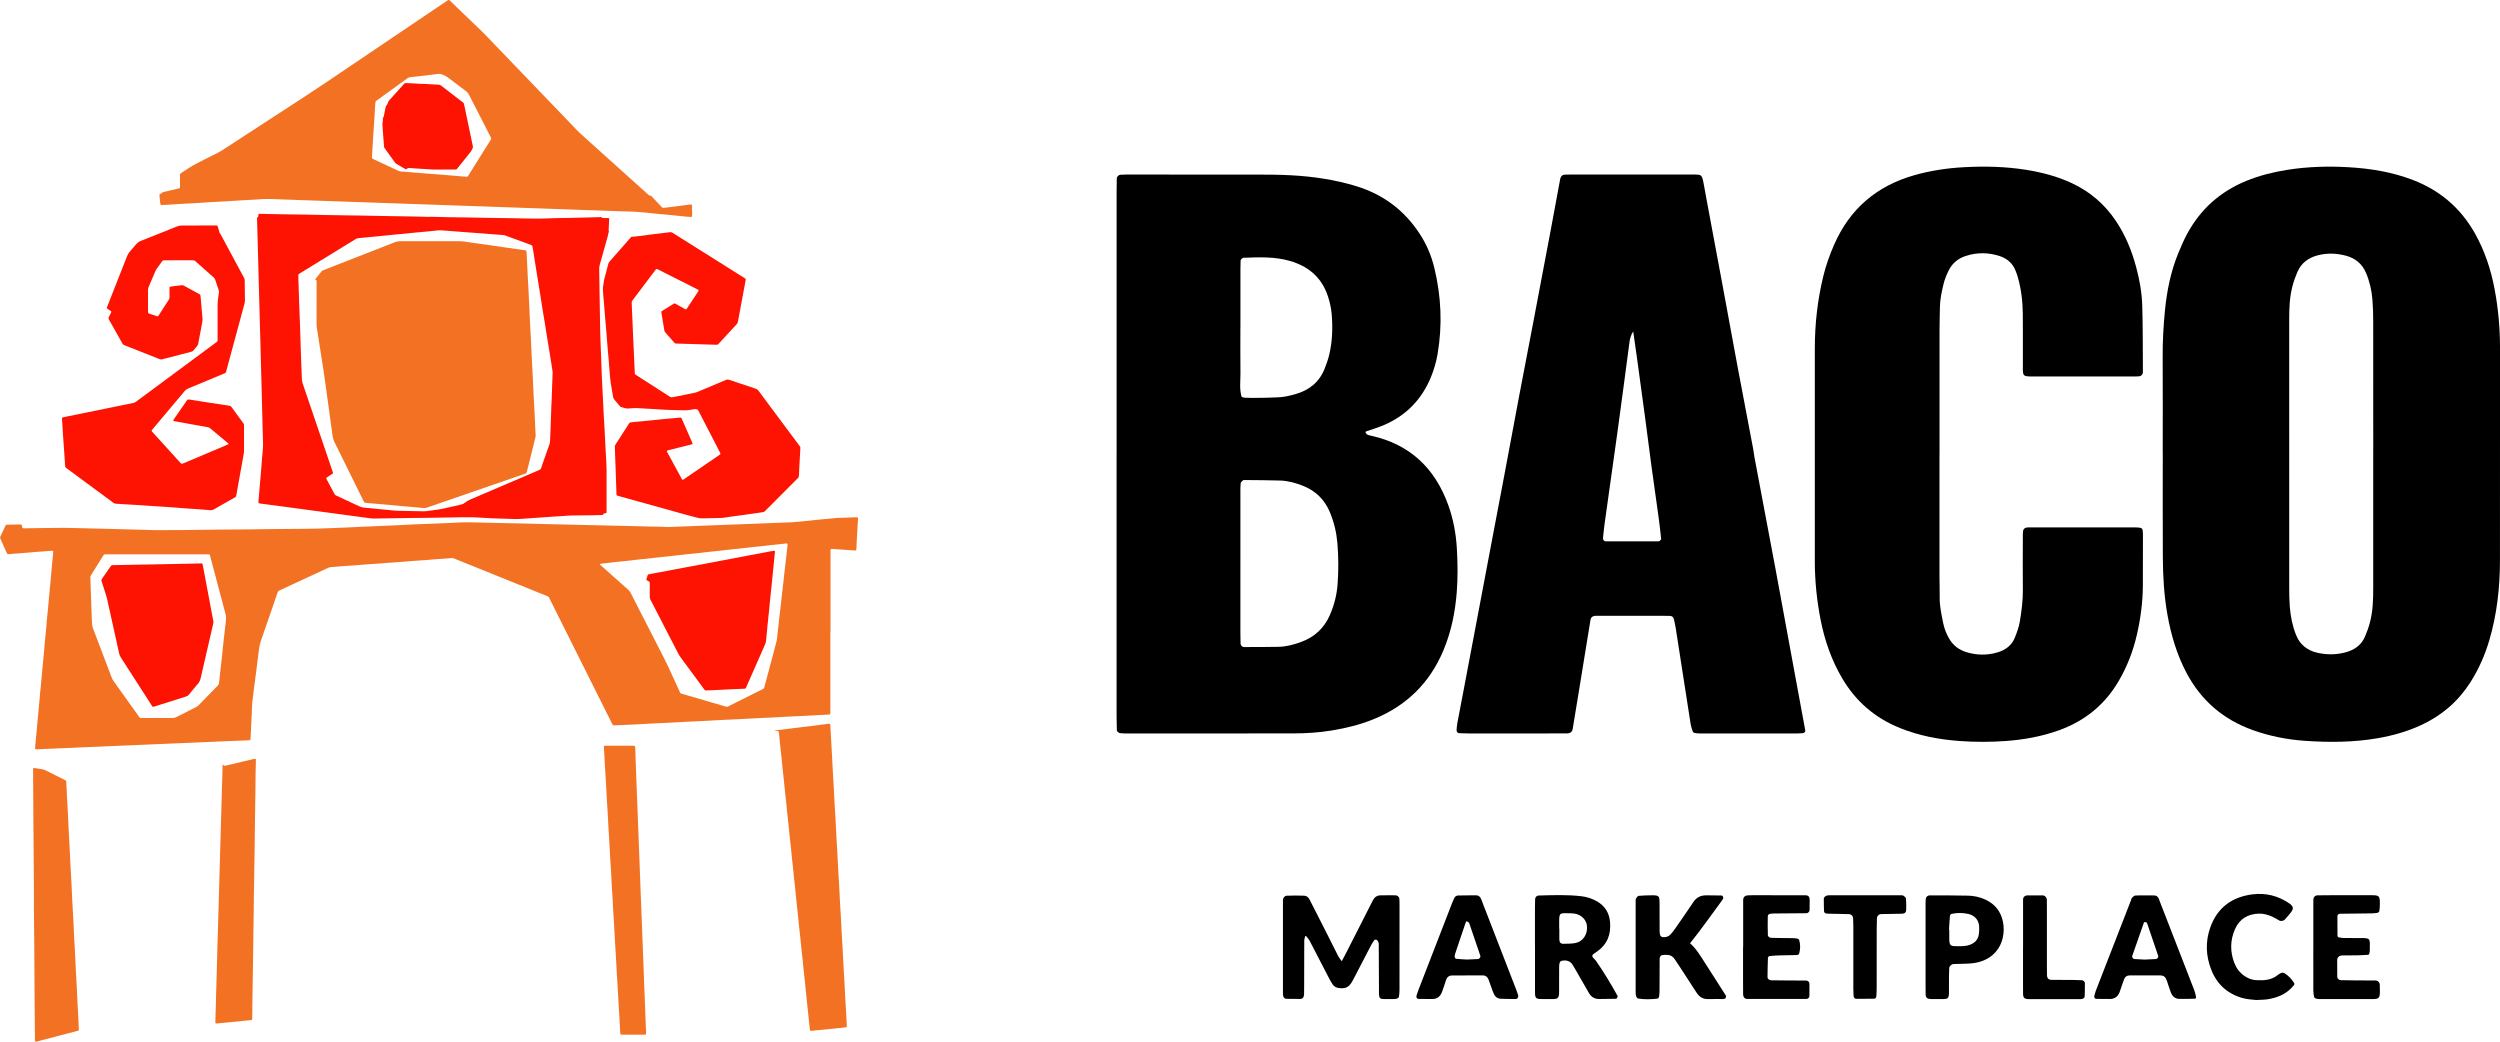 <?xml version="1.0" encoding="UTF-8"?>
<svg xmlns="http://www.w3.org/2000/svg" width="120" height="50" version="1.1" viewBox="0 0 120 50">
  <defs>
    <style>
      .cls-1 {
        fill: #fe1202;
      }

      .cls-2 {
        fill: #f37123;
      }
    </style>
  </defs>
  <!-- Generator: Adobe Illustrator 28.7.1, SVG Export Plug-In . SVG Version: 1.2.0 Build 142)  -->
  <g>
    <g id="Capa_1">
      <g>
        <g>
          <path d="M53.597,21.745c0-4.173,0-8.346,0-12.52,0-.222.004-.444.008-.666.002-.077.094-.167.172-.171.088-.005.177-.009.265-.009.333-.001.666,0,.999,0,1.732,0,3.463-.003,5.195.001.577.001,1.155.002,1.731.033,1.066.057,2.118.212,3.142.526,1.304.4,2.324,1.175,3.061,2.322.315.49.538,1.022.675,1.584.335,1.375.397,2.763.157,4.16-.064.372-.17.735-.312,1.085-.44,1.079-1.194,1.855-2.265,2.315-.264.113-.541.195-.814.288-.058.02-.083.043-.057.083.023.034.05.074.085.09.06.027.126.038.191.053,1.851.411,3.046,1.558,3.682,3.312.243.669.374,1.368.416,2.081.043.71.051,1.421-.005,2.13-.076.955-.266,1.885-.639,2.775-.66,1.577-1.788,2.672-3.369,3.311-.641.259-1.305.422-1.986.534-.616.101-1.235.141-1.857.142-2.686.003-5.372.002-8.058.002-.088,0-.176-.011-.264-.017-.044-.003-.14-.086-.141-.124-.005-.222-.013-.443-.013-.665,0-4.04,0-8.08,0-12.12v-.533ZM59.539,27.042c0,1.107,0,2.214,0,3.321,0,.177.004.354.008.531.002.085.08.164.168.164.553-.002,1.107.002,1.66-.011.379-.009.743-.108,1.097-.24.633-.236,1.087-.658,1.36-1.281.207-.471.333-.961.371-1.471.05-.663.048-1.328-.009-1.991-.043-.508-.162-1.001-.359-1.476-.252-.607-.68-1.024-1.285-1.266-.351-.14-.715-.243-1.093-.256-.575-.019-1.151-.017-1.726-.024-.022,0-.052-.002-.064.011-.043.043-.109.089-.115.139-.018.153-.013.309-.013.464,0,1.129,0,2.258,0,3.387ZM59.539,15.698h0c0,.732-.007,1.465.003,2.197.005.373-.056.75.045,1.118.025.091.152.096,1.168.079.177-.003.355-.016.532-.018.314-.003.618-.077.915-.162.655-.189,1.138-.586,1.388-1.234.08-.206.156-.415.208-.63.159-.653.179-1.319.122-1.984-.025-.284-.091-.571-.18-.843-.25-.76-.754-1.292-1.502-1.586-.103-.04-.208-.077-.314-.108-.737-.215-1.491-.181-2.245-.154-.042.001-.129.089-.13.13-.004.133-.008.266-.008.399,0,.932,0,1.864,0,2.796Z"/>
          <path d="M103.811,21.743c0-1.532.006-3.063-.003-4.595-.004-.756.036-1.51.111-2.26.092-.928.276-1.843.629-2.713.133-.328.275-.655.444-.966.637-1.175,1.583-2.013,2.819-2.522.639-.263,1.305-.429,1.986-.536.969-.152,1.945-.181,2.922-.125,1.067.061,2.113.231,3.119.62,1.295.501,2.278,1.35,2.958,2.556.473.839.769,1.743.946,2.685.177.94.26,1.889.259,2.846-.002,3.396.002,6.792-.003,10.188-.002,1.292-.145,2.568-.512,3.813-.208.705-.501,1.373-.895,1.996-.586.926-1.377,1.612-2.371,2.072-.669.31-1.371.508-2.094.633-1.167.201-2.343.206-3.518.122-.842-.06-1.669-.225-2.468-.51-1.421-.508-2.488-1.42-3.193-2.759-.46-.873-.735-1.804-.908-2.769-.165-.92-.218-1.851-.223-2.784-.01-1.665-.003-3.329-.003-4.994h0ZM113.916,21.769c0-2.109.002-4.218-.002-6.327,0-.355-.009-.711-.038-1.064-.037-.444-.134-.877-.311-1.288-.189-.438-.524-.706-.983-.823-.437-.111-.874-.128-1.317-.016-.46.117-.804.37-.992.808-.096.223-.177.455-.238.689-.136.519-.153,1.052-.153,1.586,0,4.307,0,8.613.001,12.92,0,.288.005.578.027.865.037.466.126.924.301,1.359.188.467.535.744,1.027.855.443.1.88.099,1.319-.013.43-.11.776-.334.958-.752.097-.222.179-.454.241-.688.144-.541.159-1.096.159-1.652-.001-2.153,0-4.307,0-6.46Z"/>
          <path d="M93.095,21.81c0,1.953,0,3.906,0,5.859,0,.333.014.666.01.998-.006.426.086.838.17,1.25.053.26.151.51.287.742.188.321.468.534.818.642.5.154,1.006.162,1.51.011.38-.114.677-.337.826-.713.097-.246.192-.5.235-.76.082-.503.152-1.008.146-1.522-.009-.821-.003-1.642-.001-2.463,0-.133-.004-.268.018-.398.008-.049.075-.11.126-.125.083-.023.176-.016.264-.016,1.665,0,3.329,0,4.994,0,.087,0,.177.005.261.025.034.008.077.056.084.092.016.086.018.176.018.265,0,.799-.002,1.598-.004,2.397-.002.802-.109,1.593-.287,2.373-.179.783-.466,1.524-.871,2.219-.665,1.139-1.625,1.918-2.862,2.365-.82.296-1.669.451-2.534.515-.753.056-1.509.057-2.262.001-.977-.073-1.931-.253-2.847-.623-1.196-.483-2.116-1.276-2.769-2.386-.512-.87-.839-1.808-1.033-2.793-.185-.937-.282-1.885-.281-2.843.004-3.395.002-6.791,0-10.186,0-1.181.13-2.347.411-3.494.127-.517.305-1.017.52-1.506.754-1.716,2.041-2.811,3.835-3.323.793-.226,1.604-.347,2.425-.389.977-.05,1.953-.03,2.922.123.769.121,1.518.314,2.227.646.866.405,1.561,1,2.098,1.792.466.688.775,1.444.988,2.24.161.601.272,1.216.291,1.837.032,1.064.024,2.13.031,3.195,0,.121-.087.203-.207.208-.044.002-.089.004-.133.005-.067.001-.133,0-.2,0-1.554,0-3.107,0-4.661,0-.067,0-.133,0-.2,0-.317-.006-.357-.042-.36-.33-.002-.2,0-.399,0-.599,0-.688.003-1.376-.003-2.064-.005-.601-.074-1.195-.24-1.775-.03-.106-.069-.21-.11-.313-.139-.355-.407-.581-.758-.697-.542-.178-1.092-.183-1.637-.004-.351.115-.629.336-.798.666-.11.216-.206.446-.262.68-.088.366-.168.736-.174,1.116-.006.377-.018.754-.018,1.132-.002,1.975,0,3.95,0,5.925Z"/>
          <path d="M84.204,21.894c.343,1.819.683,3.604,1.016,5.391.333,1.787.658,3.574.987,5.362.148.806.298,1.612.447,2.418.01.054-.053.123-.116.127-.088.006-.177.013-.265.014-1.553,0-3.106,0-4.659,0-.088,0-.177-.005-.263-.021-.037-.007-.086-.04-.098-.072-.043-.125-.086-.252-.106-.382-.24-1.533-.476-3.067-.715-4.6-.02-.131-.052-.261-.081-.391-.029-.127-.094-.18-.234-.18-1.176-.002-2.352-.002-3.528-.002-.022,0-.043.008-.065.01-.085.008-.163.079-.177.166-.189,1.16-.377,2.319-.566,3.479-.096.591-.193,1.181-.291,1.771-.025.149-.111.217-.281.219-.311.003-.621.002-.932.002-1.265,0-2.529,0-3.794,0-.155,0-.31-.007-.464-.013-.049-.002-.11-.089-.104-.145.012-.11.015-.222.036-.33.101-.545.207-1.089.311-1.633.203-1.067.405-2.134.606-3.201.243-1.285.485-2.57.729-3.854.198-1.045.398-2.09.595-3.135.242-1.285.479-2.571.722-3.856.243-1.285.493-2.568.737-3.853.257-1.35.513-2.7.767-4.05.16-.849.315-1.7.473-2.55.023-.124.105-.198.225-.203.089-.004.177-.004.266-.004,1.953,0,3.905,0,5.858,0,.044,0,.089,0,.133,0,.269.006.319.014.385.344.057.282.103.567.156.85.252,1.351.506,2.701.756,4.052.247,1.329.487,2.66.736,3.988.244,1.307.496,2.613.743,3.919.025.131.042.263.057.361ZM78.394,15.905c-.118.191-.158.358-.181.534-.192,1.45-.383,2.901-.582,4.351-.199,1.449-.408,2.898-.61,4.346-.031.22-.05.441-.074.661-.002.022.001.044,0,.066-.002.055.063.122.127.122.843,0,1.685,0,2.528-.002.021,0,.046-.007.061-.02.029-.027.076-.063.073-.09-.037-.352-.077-.705-.125-1.056-.111-.813-.23-1.624-.34-2.437-.11-.813-.211-1.627-.32-2.44-.123-.923-.25-1.845-.377-2.768-.056-.407-.116-.813-.181-1.269Z"/>
          <path d="M64.404,46.139c.075-.141.138-.256.198-.374.432-.848.866-1.695,1.294-2.545.078-.155.195-.239.363-.243.244-.006.487-.004.731-.002.087,0,.174.083.179.161.004.066.008.133.008.199,0,1.396,0,2.792-.001,4.188,0,.11-.012.22-.031.328-.006.032-.051.071-.085.081-.062.018-.13.024-.195.023-.744-.013-.673.121-.676-.662-.002-.665-.002-1.329-.01-1.994,0-.059-.039-.126-.079-.173-.021-.024-.109-.031-.123-.013-.067.087-.125.182-.177.28-.246.471-.489.943-.734,1.415-.051.098-.101.197-.155.293-.161.288-.329.369-.655.324-.116-.016-.215-.07-.28-.161-.077-.107-.139-.226-.2-.343-.306-.589-.608-1.18-.916-1.768-.039-.074-.1-.137-.152-.204-.029-.037-.053-.033-.065.011-.015.059-.039.118-.039.178-.004.731-.003,1.462-.005,2.193,0,.133,0,.266-.004.399-.004.138-.071.22-.191.22-.221.001-.442-.003-.663-.007-.077-.001-.121-.06-.142-.119-.021-.06-.018-.131-.018-.197,0-1.44,0-2.88,0-4.32,0-.066-.006-.14.022-.196.025-.051.09-.114.14-.116.287-.011.574-.013.861-.002.114.004.202.081.256.188.251.493.504.985.753,1.478.21.414.415.831.626,1.245.039.076.098.142.165.237Z"/>
          <path d="M73.678,45.417c0-.621,0-1.242,0-1.863,0-.133.003-.266.008-.399.003-.091.076-.168.169-.17.687-.018,1.374-.047,2.06.035.269.032.518.116.751.252.372.217.572.54.614.969.059.602-.126,1.091-.634,1.441-.055.038-.11.074-.163.114-.06.045-.069.108-.025.16.014.017.029.033.044.049.03.032.065.061.091.097.381.545.724,1.113,1.046,1.694.026.046-.029.146-.079.146-.266.004-.532.007-.797.01-.22.003-.383-.097-.492-.283-.168-.287-.331-.576-.497-.864-.1-.173-.196-.347-.303-.516-.102-.161-.313-.226-.531-.164-.033.009-.068.054-.078.09-.018.063-.022.13-.023.196-.003.244,0,.488-.002.732-.006.946.098.801-.812.811-.307.003-.344-.036-.345-.342-.002-.732,0-1.464,0-2.196h0ZM74.843,44.571h.005c0,.176-.003.353,0,.529.003.137.068.207.197.202.198-.007.4.001.591-.04.353-.076.574-.424.54-.804-.027-.31-.277-.561-.605-.606-.065-.009-.132-.015-.198-.016-.533,0-.538-.072-.532.535,0,.066,0,.132,0,.198Z"/>
          <path d="M81.122,45.275c.299.265.501.607.715.941.334.522.668,1.043,1.001,1.565.034.053-.007.154-.058.16-.022.003-.043.013-.065.013-.244,0-.488-.004-.731.002-.247.006-.421-.11-.55-.309-.253-.39-.505-.781-.759-1.171-.097-.148-.195-.296-.295-.442-.094-.14-.228-.204-.396-.201-.022,0-.044,0-.066-.001-.183-.003-.254.052-.255.213-.003.488-.002.975-.005,1.463,0,.11-.005.222-.022.331-.006.037-.05.093-.082.096-.308.033-.618.045-.925-.006-.034-.006-.073-.052-.086-.088-.021-.061-.032-.129-.032-.193-.002-1.463-.001-2.925,0-4.388,0-.044-.004-.096.017-.13.031-.052.08-.126.126-.13.22-.021.441-.024.662-.027.339-.006.34.079.342.345.003.465,0,.931.004,1.396,0,.065.01.134.035.194.014.034.065.067.104.072.137.019.269-.014.367-.111.093-.093.173-.201.248-.31.291-.418.583-.836.864-1.26.15-.227.354-.324.616-.324.243,0,.487.004.73.008.065.001.115.094.083.147-.011.019-.017.041-.03.058-.513.691-1.001,1.401-1.557,2.089Z"/>
          <path d="M102.957,42.98c.155,0,.311-.007.465.002.093.005.162.066.199.153.026.061.046.125.07.187.546,1.404,1.093,2.807,1.636,4.212.04.102.058.213.083.32.011.048-.016.083-.073.084-.243.006-.487.014-.73.009-.199-.004-.332-.121-.402-.299-.073-.185-.127-.378-.193-.566-.067-.192-.152-.262-.334-.263-.488-.002-.976,0-1.464.001-.125,0-.214.071-.256.178-.081.206-.139.421-.218.627-.078.204-.229.324-.455.326-.222.002-.444-.002-.665-.005-.064,0-.112-.073-.094-.137.024-.085.042-.173.074-.255.561-1.446,1.123-2.89,1.685-4.335.016-.041.022-.092.05-.121.044-.046.1-.106.156-.112.154-.015.31-.005.465-.005,0,0,0-.001,0-.002ZM102.961,46.059c.182-.009.358-.017.533-.025.051-.002.119-.095.103-.142-.176-.521-.353-1.041-.531-1.561-.007-.02-.02-.042-.036-.054-.014-.011-.038-.014-.057-.014-.02,0-.056-.001-.06.008-.191.538-.379,1.077-.567,1.617-.019.054.041.142.096.145.175.009.35.019.519.028Z"/>
          <path d="M70.466,42.976c.133,0,.266,0,.399,0,.099,0,.167.061.211.139.043.076.066.163.098.246.536,1.383,1.072,2.767,1.607,4.15.032.082.059.166.087.25.03.09-.029.192-.114.191-.244-.002-.488,0-.731-.012-.143-.007-.258-.097-.312-.22-.098-.222-.168-.457-.254-.685-.051-.135-.142-.218-.297-.217-.488.002-.976-.001-1.464.005-.145.002-.244.081-.289.226-.06.19-.121.38-.192.566-.077.201-.217.334-.445.337-.222.003-.443,0-.665-.003-.1-.002-.141-.075-.106-.18.028-.084.054-.169.086-.252.535-1.384,1.071-2.767,1.607-4.15.032-.083.07-.163.105-.244.038-.09.109-.139.204-.142.155-.005.31-.001.465-.001,0,0,0-.002,0-.002ZM70.399,46.059c.202-.009.378-.016.555-.025.05-.002.121-.099.106-.145-.177-.524-.353-1.048-.535-1.571-.012-.036-.059-.063-.095-.086-.037-.024-.062.002-.081.059-.162.483-.326.964-.488,1.447-.021.061-.039.127-.037.191,0,.033.043.09.072.093.175.019.352.027.503.036Z"/>
          <path d="M111.04,45.457c0-.754,0-1.509,0-2.263,0-.128.082-.216.199-.218.244-.005.488-.006.732-.006.621,0,1.243-.002,1.864,0,.374.002.4.031.398.43,0,.11-.007.222-.025.33-.006.034-.055.081-.09.087-.108.018-.22.024-.33.026-.488.007-.975.008-1.463.017-.065.001-.129.039-.129.118-.001.309.001.618.003.927,0,.054.026.084.076.091.065.009.13.027.196.028.244.004.488.004.732.003.618-.003.549-.014.548.596,0,.043-.016.086-.021.129-.007.054-.035.08-.089.082-.155.007-.309.019-.464.022-.244.004-.488,0-.732.005-.166.003-.258.083-.26.231-.003.266,0,.532.004.797.001.086.077.156.171.159.2.006.399.009.599.01.355.003.71.002,1.065.006.117.001.202.091.207.214.004.111.005.222.004.333-.005.295-.051.343-.35.344-.843.002-1.686,0-2.529,0-.066,0-.134-.005-.196-.025-.035-.011-.079-.051-.085-.084-.021-.107-.035-.218-.035-.327-.003-.688-.001-1.376-.001-2.063h.003Z"/>
          <path d="M83.672,45.46c0-.754,0-1.509,0-2.263,0-.124.081-.208.199-.216.044-.003.088-.009.132-.009.089-.002.177-.002.266-.002.799.001,1.597.001,2.396.004.131,0,.197.07.199.208.002.155,0,.31-.003.466,0,.022-.005.044-.007.066-.005.052-.077.12-.134.121-.466.004-.931.007-1.397.011-.111,0-.222,0-.332.011-.066.007-.135.048-.137.117-.006.309-.008.619.004.928.002.041.088.111.136.113.332.013.665.01.998.015.088.001.178.004.264.019.038.007.094.038.103.07.065.215.063.434.002.649-.009.033-.063.073-.098.074-.288.01-.576.01-.863.018-.154.004-.309.013-.463.03-.029.003-.075.056-.076.087-.012.309-.017.618-.02.928,0,.083.081.148.181.15.244.004.488.005.732.007.311.002.621.002.932.005.098,0,.167.065.168.162.002.199,0,.398-.003.598,0,.052-.078.122-.132.122-.954,0-1.907.001-2.861,0-.11,0-.187-.094-.188-.225-.003-.222-.003-.444-.003-.666,0-.532,0-1.065,0-1.597h.002Z"/>
          <path d="M92.427,45.471c0-.709,0-1.418,0-2.127,0-.066.004-.132.008-.199.005-.08.09-.166.175-.166.62.001,1.24-.003,1.86.012.288.007.57.068.836.193.454.213.732.565.834,1.051.055.262.05.53-.011.792-.156.665-.68,1.114-1.422,1.206-.241.03-.486.025-.73.035-.066.003-.133.002-.199.005-.113.006-.212.098-.216.205-.005.133-.008.266-.011.398-.002.089,0,.177,0,.266-.011.973.114.793-.799.813-.022,0-.044,0-.066,0-.177-.004-.253-.068-.256-.225-.004-.177-.003-.354-.003-.532,0-.576,0-1.152,0-1.728ZM93.552,44.61h.013c0,.134.002.267,0,.399-.007.41.069.41.416.409.199,0,.397.003.589-.073.224-.089.371-.242.411-.479.022-.13.027-.265.019-.396-.02-.347-.254-.542-.528-.602-.259-.057-.527-.06-.79-.003-.034.007-.081.054-.084.087-.021.219-.031.439-.045.659Z"/>
          <path d="M108.287,48c-.153-.021-.401-.026-.632-.09-.729-.202-1.24-.658-1.517-1.369-.26-.667-.283-1.345-.047-2.015.333-.949,1.034-1.47,2.019-1.596.635-.081,1.233.061,1.768.428.205.141.231.25.089.433-.094.122-.197.237-.3.353-.049.055-.186.081-.248.048-.117-.062-.228-.139-.349-.192-.203-.089-.414-.152-.642-.146-.541.015-.937.261-1.152.753-.231.53-.236,1.077-.026,1.618.098.252.257.465.483.62.167.114.348.19.554.202.383.021.754.003,1.067-.263.049-.042.114-.072.176-.091.037-.011.091,0,.125.02.192.117.339.28.461.468.028.044.018.076-.016.118-.324.403-.764.591-1.259.667-.153.023-.309.021-.555.035Z"/>
          <path d="M88.96,45.954c0-.487,0-.974,0-1.461,0-.133-.003-.265-.009-.398-.005-.126-.083-.212-.2-.216-.177-.007-.354-.009-.53-.013-.177-.004-.354-.003-.531-.013-.066-.004-.133-.039-.137-.115-.009-.198-.01-.396-.01-.595,0-.079.088-.154.178-.162.022-.002.044-.008.066-.008,1.151,0,2.302-.001,3.453,0,.043,0,.096,0,.128.022.049.035.115.086.119.136.016.175.013.353.011.529-.001.134-.064.196-.203.199-.332.007-.663.009-.995.017-.119.003-.203.089-.207.209-.006.177-.011.354-.011.531-.001.885,0,1.771-.001,2.656,0,.177-.002.354-.014.53-.004.061-.033.136-.114.137-.286.005-.573.005-.859.004-.061,0-.117-.064-.121-.132-.006-.11-.013-.221-.013-.331-.001-.509,0-1.018,0-1.527Z"/>
          <path d="M97.107,45.504c0-.775,0-1.55,0-2.324,0-.119.085-.2.212-.201.243-.003.487-.003.73,0,.11.002.197.101.2.22.003.155.002.31.002.465,0,.863,0,1.727,0,2.59,0,.177,0,.354.004.531.004.178.066.246.231.248.354.004.708.002,1.063.005.132.001.265.008.397.014.047.002.129.08.129.129,0,.22-.001.441-.011.661-.001.033-.047.075-.082.094-.037.02-.086.022-.129.022-.819.001-1.638.002-2.457,0-.225,0-.285-.058-.289-.261-.003-.155-.002-.31-.002-.465,0-.576,0-1.151,0-1.727h.002Z"/>
        </g>
        <g>
          <g>
            <path class="cls-1" d="M20.644,10.404c.325.008.65.016.975.023.254.005.509.006.763.01.33.006.66.013.989.019.382.006.763.01,1.145.017.306.005.612.012.919.018.339.007.679.005,1.017-.014.287-.016.575-.009.862-.017.443-.013.886-.022,1.328-.032.066-.002.132-.006.198-.007.013,0,.033.003.039.011.022.033.054.033.088.033.08,0,.16.001.24.003.018,0,.036.019.035.037-.008.165-.017.329-.025.494-.002.037-.012.075.01.11.004.007.005.02,0,.026-.035.053-.03.117-.047.176-.132.466-.261.934-.392,1.401-.018.064-.027.128-.026.195.008.471.014.942.021,1.413.008.514.013,1.027.025,1.541.008.372.026.744.039,1.116,0,.019.002.038.003.056.013.363.025.725.04,1.087.012.287.028.574.043.861,0,.014.002.028.003.042.013.268.025.536.039.805.013.249.028.499.043.748,0,.014.002.028.003.042.013.264.025.527.039.79.013.254.029.508.043.762.006.122.013.245.013.367.001.655,0,1.31,0,1.965,0,.033,0,.066-.003.099-.001.012-.007.027-.025.029-.023.002-.047.006-.07.008-.031.003-.052.016-.06.049-.005.02-.022.031-.041.032-.122.005-.245.01-.367.012-.377.005-.754.008-1.131.013-.08.001-.16.008-.24.013-.033.002-.066.006-.099.008-.207.013-.414.025-.621.039-.193.013-.385.029-.578.042-.136.01-.273.019-.409.028-.174.012-.348.023-.522.036-.179.013-.358-.004-.537-.007-.264-.005-.528-.013-.791-.024-.217-.009-.433-.025-.649-.036-.132-.007-.264-.016-.395-.016-.325,0-.65.002-.975.011-.674.018-1.348.017-2.021.027-.528.008-1.055.016-1.583.024-.099.002-.197-.005-.296-.021-.172-.026-.345-.046-.518-.069-.177-.024-.355-.048-.532-.072-.168-.023-.336-.045-.504-.068-.187-.025-.373-.051-.56-.076-.163-.022-.327-.043-.49-.065-.187-.025-.373-.051-.56-.076-.168-.022-.336-.044-.504-.067-.182-.024-.364-.05-.546-.074-.173-.023-.345-.046-.518-.068-.163-.022-.327-.043-.49-.065-.018-.002-.036-.01-.054-.015-.016-.005-.022-.019-.022-.032,0-.033.002-.066.005-.099.017-.207.034-.413.052-.62.014-.164.03-.328.044-.493.011-.122.021-.244.031-.366.013-.164.025-.329.038-.493.014-.164.031-.328.043-.493.007-.089.011-.179.009-.268-.006-.292-.016-.584-.024-.876-.014-.556-.028-1.112-.042-1.667-.008-.316-.016-.631-.025-.947-.01-.367-.019-.735-.029-1.102-.009-.334-.019-.669-.028-1.003-.01-.367-.019-.735-.029-1.102-.008-.316-.017-.631-.026-.947-.01-.381-.02-.763-.03-1.144-.01-.377-.021-.754-.031-1.13-.007-.259-.014-.518-.021-.777-.001-.042-.002-.085,0-.127,0-.013.004-.028.018-.035.028-.014.041-.035.041-.067,0-.102-.001-.101.102-.1.344.006.688.014,1.032.02.382.006.763.01,1.145.017.306.005.612.012.919.018.32.006.641.01.961.016.481.008.961.011,1.442.024.556.015,1.112.017,1.668.028.325.006.65.015.975.023,0-.002,0-.004,0-.007ZM26.463,19.538s0,0-.001,0c.005-.085.011-.169.014-.254.013-.367.026-.734.039-1.102.003-.085.005-.17.01-.254.003-.043.002-.084-.005-.126-.024-.144-.045-.288-.068-.433-.03-.191-.061-.381-.092-.572-.033-.204-.068-.409-.101-.613-.033-.205-.064-.409-.097-.614-.042-.26-.086-.52-.128-.78-.043-.265-.083-.53-.125-.795-.052-.321-.106-.641-.157-.962-.052-.321-.101-.642-.152-.963-.013-.079-.028-.158-.041-.237-.006-.035-.022-.058-.058-.071-.416-.151-.831-.304-1.246-.458-.041-.015-.081-.021-.124-.024-.155-.011-.31-.023-.465-.035-.188-.015-.376-.031-.563-.045-.179-.013-.357-.025-.536-.038-.136-.01-.272-.021-.409-.031-.197-.015-.394-.031-.592-.046-.07-.006-.141-.011-.211-.017-.136-.013-.272-.019-.409-.002-.136.016-.272.03-.407.043-.141.014-.281.025-.422.038-.103.01-.206.02-.309.03-.141.014-.281.031-.422.044-.141.014-.281.025-.422.038-.108.01-.216.021-.323.032-.141.014-.281.03-.422.044-.141.014-.281.025-.422.039-.084.008-.169.017-.253.025-.108.011-.216.021-.323.031-.062.006-.121.02-.171.059-.011.009-.024.015-.036.022-.859.528-1.717,1.055-2.576,1.583-.032.02-.065.039-.095.061-.01.007-.02.022-.021.034-.003.028-.003.056-.002.085.014.447.028.895.042,1.342,0,.009.001.019.002.028.014.381.03.763.043,1.144.014.414.026.829.039,1.243,0,.019.001.038.002.057.014.362.029.725.041,1.087.003.081.015.158.041.235.437,1.283.872,2.566,1.308,3.85.047.138.094.276.14.415.012.036.007.047-.026.07-.019.013-.039.026-.059.039-.051.033-.103.066-.154.1-.02.013-.039.026-.058.04-.024.017-.028.034-.014.06.128.241.257.482.386.723.004.008.009.016.014.024.013.02.028.037.051.047.022.009.043.02.064.03.354.165.709.329,1.062.496.078.037.158.059.243.065.066.005.131.011.197.017.141.014.281.029.422.043.136.013.272.025.408.038.108.01.215.023.323.033.08.007.16.015.239.017.17.005.339.007.509.011.254.005.509.01.763.015.057.001.113-.004.169-.013.102-.016.205-.028.308-.043.135-.02.272-.033.405-.062.299-.064.596-.136.895-.203.071-.016.133-.042.189-.089.076-.064.161-.112.253-.152,1.065-.455,2.129-.91,3.193-1.366.06-.026.119-.055.179-.083.043-.058.056-.129.079-.195.117-.328.232-.657.346-.986.017-.048.037-.096.038-.15.006-.179.016-.358.022-.537.014-.377.027-.753.04-1.13Z"/>
            <path class="cls-1" d="M30.393,16.23c.013.269.027.556.04.843.004.094.007.188.011.282.008.188.018.376.026.565.001.032.017.052.042.068.123.079.246.158.368.237.412.264.825.528,1.237.792.097.062.098.063.21.041.208-.04.416-.082.623-.124.111-.022.221-.049.332-.067.09-.014.173-.044.255-.079.312-.132.625-.263.937-.395.126-.053.252-.104.377-.159.046-.02.086-.024.135-.006.182.064.366.122.549.183.245.082.49.166.737.246.057.018.098.048.134.096.277.375.556.749.835,1.123.36.484.721.967,1.081,1.451.025.034.049.069.075.102.015.02.021.042.02.066-.004.104-.009.207-.015.311-.002.047-.008.094-.01.141-.013.259-.026.518-.039.776,0,.014-.001.028-.002.042-.013.173,0,.131-.112.244-.482.484-.965.968-1.447,1.451-.03.03-.059.061-.091.089-.013.012-.031.022-.048.026-.041.01-.083.016-.125.022-.261.038-.522.075-.783.112-.238.033-.476.064-.714.097-.093.013-.186.029-.279.042-.079.011-.159.016-.239.016-.179,0-.358.008-.537.011-.104.002-.207.002-.311.006-.053.002-.102-.009-.153-.021-.494-.119-.981-.266-1.471-.4-.781-.214-1.56-.433-2.34-.649-.018-.005-.036-.01-.054-.016-.046-.015-.054-.025-.057-.068,0-.005,0-.009,0-.014-.009-.273-.018-.546-.027-.819-.015-.419-.03-.838-.045-1.257-.003-.08-.003-.16-.004-.24.031-.075.081-.138.124-.205.17-.266.341-.531.512-.796.02-.032.041-.063.062-.094.011-.017.027-.025.047-.027.056-.007.112-.015.168-.02.244-.023.488-.044.732-.068.239-.023.478-.049.717-.073.089-.009.178-.017.267-.025.159-.015.319-.029.479-.043.014-.001.028-.002.042-.002.02,0,.037.008.046.026.011.021.021.042.03.064.159.362.317.724.476,1.087.009.021.018.044.026.065.004.012-.005.032-.016.035-.032.009-.063.019-.095.027-.347.087-.694.173-1.041.259-.023.006-.045.014-.067.021-.014.005-.022.022-.017.033.013.025.025.051.038.075.221.405.441.811.662,1.216.011.021.023.041.035.061.01.017.033.023.048.013.032-.02.063-.041.094-.062.323-.221.646-.441.968-.662.21-.144.42-.287.63-.431.027-.019.054-.038.081-.057.017-.013.024-.032.016-.049-.014-.03-.027-.06-.042-.089-.33-.64-.661-1.28-.991-1.92-.013-.025-.027-.05-.041-.074-.01-.017-.025-.027-.044-.031-.06-.014-.119-.021-.181-.004-.059.016-.12.021-.181.03-.103.015-.205.022-.309.017-.207-.01-.414-.01-.622-.016-.24-.007-.48-.023-.72-.04-.019-.001-.038-.003-.056-.004-.23-.013-.461-.021-.691-.04-.156-.013-.311-.012-.465.009-.106.014-.206.004-.305-.031-.049-.017-.098-.031-.148-.046-.031-.035-.063-.07-.094-.106-.067-.079-.131-.161-.199-.239-.038-.045-.057-.094-.066-.152-.031-.2-.068-.399-.1-.599-.014-.088-.026-.177-.036-.266-.011-.103-.018-.206-.026-.31-.013-.164-.025-.329-.038-.493-.014-.164-.029-.328-.043-.493-.011-.122-.021-.244-.031-.366-.013-.164-.025-.329-.038-.493-.014-.164-.029-.328-.043-.493-.011-.122-.021-.244-.031-.366-.013-.16-.025-.319-.038-.479-.014-.169-.028-.338-.044-.507-.016-.174-.03-.348.01-.52.01-.176.065-.342.109-.51.041-.155.083-.309.123-.464.011-.042.027-.08.057-.111.013-.014.025-.028.037-.043.311-.354.623-.707.934-1.061.022-.025.043-.05.066-.074.013-.014.028-.022.05-.02.028.002.056.003.084,0,.066-.007.131-.016.196-.024.262-.034.523-.068.785-.101.187-.024.374-.045.561-.067.065-.008.131-.016.196-.025.044-.006.082.006.12.03.178.114.358.226.538.339.945.594,1.89,1.188,2.835,1.782.016.01.032.02.048.03.104.066.1.052.076.182-.092.5-.187.999-.28,1.499-.028.148-.056.296-.083.444-.008.043-.025.079-.056.112-.087.092-.173.186-.259.28-.182.197-.364.395-.547.592-.026.028-.052.055-.077.083-.02.023-.045.031-.075.03-.17-.005-.339-.008-.509-.013-.179-.005-.358-.011-.537-.017-.301-.009-.603-.019-.904-.027-.036,0-.062-.014-.085-.04-.146-.167-.292-.333-.438-.5-.022-.025-.036-.053-.042-.088-.045-.274-.091-.548-.137-.822-.002-.014-.004-.028-.005-.042-.003-.03.003-.054.032-.071.112-.069.224-.14.335-.21.076-.048.152-.095.228-.142.027-.017.053-.015.08,0,.131.075.262.15.392.224.029.016.057.033.086.048.017.009.041.004.051-.009.011-.015.022-.03.033-.046.171-.259.342-.519.513-.779.013-.02.024-.04.036-.061.007-.013.004-.03-.008-.036-.029-.016-.057-.034-.086-.048-.618-.312-1.236-.624-1.854-.935-.017-.008-.033-.019-.051-.023-.012-.003-.029,0-.038.007-.014.011-.025.028-.036.043-.363.481-.726.963-1.09,1.444-.011.015-.024.03-.032.047-.008.016-.013.035-.017.053-.002.009,0,.019,0,.028.009.202.018.405.026.607.001.033.004.066.005.099.014.325.027.65.041.993Z"/>
            <path class="cls-1" d="M9.529,10.823c.25,0,.5,0,.749,0,.038,0,.075,0,.113,0,.037,0,.052.012.061.045.028.095.055.19.081.285.008.028.019.051.039.073.021.024.037.054.052.083.357.663.713,1.327,1.07,1.991.009.017.018.033.027.05.016.029.023.061.024.095,0,.123.003.245.005.367.002.198.003.396.007.594.001.062-.008.121-.025.181-.288,1.063-.573,2.127-.862,3.189-.036.133-.003.106-.145.166-.556.232-1.112.463-1.668.695q-.126.052-.212.155c-.497.592-.994,1.183-1.491,1.775-.105.125-.102.098.003.214.421.464.843.928,1.264,1.392.025.028.051.056.078.081.009.008.028.012.039.008.04-.013.08-.029.119-.045.425-.18.85-.36,1.274-.539.238-.101.477-.201.715-.303.039-.017.077-.035.115-.053.013-.006.013-.022,0-.033-.017-.016-.034-.032-.052-.047-.239-.199-.478-.398-.717-.597-.036-.03-.073-.06-.108-.091-.029-.025-.062-.04-.101-.047-.329-.058-.658-.117-.987-.177-.213-.038-.426-.078-.639-.117-.009-.002-.018-.006-.027-.009-.009-.003-.017-.026-.011-.036.007-.012.013-.025.021-.036.212-.306.424-.612.635-.918.021-.031.047-.044.083-.039.019.003.037.004.056.007.056.008.112.017.168.026.274.043.549.087.823.13.275.042.549.083.824.124.144.021.144.021.228.136.161.221.321.442.482.663.017.023.034.045.05.069.016.024.025.05.024.08,0,.024,0,.047,0,.071,0,.377,0,.754,0,1.131,0,.057-.004.112-.014.169-.035.19-.067.38-.101.57-.042.236-.086.472-.128.709-.041.227-.08.454-.121.681-.004.023-.011.046-.016.069-.005.024-.018.043-.04.055-.012.007-.024.014-.037.021-.332.189-.663.377-.994.566-.047.027-.092.041-.147.037-.178-.016-.357-.028-.535-.041-.023-.002-.047-.005-.07-.006-.197-.013-.395-.025-.592-.039-.188-.013-.376-.029-.564-.044-.136-.01-.272-.02-.409-.029-.193-.013-.386-.024-.578-.037-.226-.015-.451-.03-.677-.046-.019-.001-.038-.003-.056-.004-.221-.013-.442-.026-.663-.039-.136-.008-.273-.019-.409-.026-.044-.002-.082-.016-.117-.042-.136-.101-.273-.201-.409-.302-.595-.439-1.191-.878-1.786-1.317-.041-.031-.088-.055-.118-.099-.004-.047-.008-.094-.012-.141-.018-.258-.035-.517-.052-.775-.014-.202-.029-.404-.043-.606-.001-.014-.002-.028-.003-.042-.016-.254-.032-.508-.048-.762,0-.005,0-.009,0-.014,0-.015.017-.038.033-.042.06-.013.119-.026.179-.038.346-.07.692-.14,1.038-.211.355-.072.71-.145,1.065-.218.369-.075.738-.151,1.107-.226.047-.01.089-.028.127-.057.121-.09.242-.18.363-.269,1.144-.846,2.287-1.693,3.431-2.539.034-.025.069-.049.101-.078.013-.011.022-.032.023-.049.004-.042.002-.085.002-.127,0-.528,0-1.056,0-1.583,0-.104.007-.207.023-.31.015-.098.027-.196.042-.294.006-.039.002-.074-.011-.111-.056-.165-.111-.33-.166-.495-.015-.045-.04-.083-.077-.115-.29-.256-.579-.512-.867-.77-.042-.038-.084-.053-.139-.053-.448.002-.895.002-1.343.002-.019,0-.038,0-.056.001-.025.001-.044.013-.059.033-.091.126-.184.251-.274.378-.022.03-.039.065-.054.099-.11.255-.218.511-.328.766-.021.049-.03.098-.03.151,0,.344,0,.688,0,1.032,0,.019,0,.038.005.056.003.012.014.025.025.031.02.011.043.018.066.026.107.036.214.071.322.106.052.017.06.015.092-.034.164-.253.327-.506.491-.759.022-.033.03-.068.03-.106,0-.132,0-.264,0-.396,0-.028.002-.056.003-.084,0-.017.014-.025.026-.031.012-.006.027-.009.041-.01.154-.02.308-.039.463-.058.019-.002.038-.004.056-.005.034-.003.066-.001.095.019.012.008.025.013.037.02.223.122.447.243.67.365.021.011.041.022.061.035.021.014.033.033.035.058.001.014.003.028.004.042.009.103.019.206.028.31.013.155.026.31.039.465.008.094.017.188.026.281.006.057,0,.113-.01.169-.064.342-.129.685-.193,1.027-.009.047-.024.09-.056.127-.058.068-.115.137-.17.208-.028.036-.062.055-.105.066-.178.046-.355.093-.533.139-.273.071-.547.141-.82.212-.109.028-.109.029-.217-.014-.438-.173-.876-.346-1.313-.519-.109-.043-.219-.086-.329-.128-.041-.016-.072-.039-.095-.079-.216-.386-.433-.772-.651-1.157-.027-.047-.023-.086.001-.131.032-.058.061-.117.091-.176.009-.017.019-.034.022-.052.002-.012-.003-.029-.011-.037-.017-.016-.037-.028-.057-.041-.039-.026-.079-.051-.118-.077-.023-.015-.032-.038-.024-.06.012-.036.025-.071.039-.106.16-.407.321-.815.481-1.222.15-.381.301-.761.449-1.143.031-.081.074-.151.131-.215.106-.12.209-.243.313-.364q.081-.094.19-.138c.45-.18.9-.36,1.351-.54.135-.054.272-.107.406-.163.075-.032.151-.047.233-.046.269.003.537.001.806.001Z"/>
            <path class="cls-1" d="M34.804,33.1c-.042.002-.085.005-.127.007-.207.01-.414.019-.621.028-.061.003-.122.004-.184.005-.02,0-.036-.009-.048-.024-.018-.022-.035-.044-.051-.067-.366-.497-.732-.994-1.099-1.49-.048-.065-.089-.133-.126-.204-.434-.841-.868-1.682-1.302-2.523-.009-.017-.017-.034-.026-.05-.024-.042-.031-.087-.031-.136.001-.198,0-.396,0-.594,0-.141.01-.118-.111-.18-.013-.006-.027-.012-.036-.023-.008-.009-.013-.024-.016-.036-.002-.008.003-.018.006-.027.089-.249.015-.201.274-.25.5-.094.999-.188,1.499-.282s.999-.188,1.499-.282c.523-.099,1.045-.199,1.568-.298.402-.076.805-.152,1.208-.227.032-.006.065-.007.098-.007.006,0,.017.011.018.018.003.013.002.028,0,.042-.028.281-.056.562-.084.844s-.056.562-.085.844c-.023.23-.049.459-.072.689-.014.136-.025.272-.038.408-.013.136-.029.272-.043.408-.011.103-.022.206-.032.309-.013.136-.025.272-.038.408-.011.117-.024.234-.034.352-.006.072-.032.137-.061.202-.198.448-.394.896-.592,1.344-.089.202-.179.405-.268.607-.013.03-.026.061-.039.091-.014.032-.035.055-.074.053-.009,0-.019,0-.028,0-.264.011-.527.023-.791.034-.038.002-.075.004-.113.006h0Z"/>
            <path class="cls-1" d="M7.548,27.087c.603-.012,1.206-.023,1.809-.035.099-.002.198-.007.297-.009.052-.001.064.009.075.063.014.069.027.139.04.208.083.44.165.879.248,1.319.075.398.149.796.224,1.194.006.033.003.064-.004.097-.094.404-.186.807-.279,1.211-.109.472-.22.944-.326,1.417-.022.099-.058.184-.126.262-.152.174-.297.354-.443.533-.034.042-.073.068-.126.084-.517.161-1.032.326-1.548.489-.013.004-.027.008-.041.008-.009,0-.021-.003-.025-.009-.02-.026-.039-.053-.056-.081-.489-.761-.978-1.521-1.468-2.282-.039-.06-.066-.122-.081-.193-.078-.368-.162-.736-.243-1.103-.089-.404-.178-.809-.268-1.214-.009-.041-.019-.083-.027-.124-.044-.237-.124-.463-.197-.692-.036-.112-.07-.225-.109-.336-.014-.041-.007-.072.016-.105.097-.139.194-.278.291-.418.046-.066.092-.131.137-.197.02-.029.046-.046.082-.046.028,0,.057-.002.085-.002.688-.013,1.376-.026,2.064-.039,0,0,0,0,0-.001Z"/>
            <path class="cls-1" d="M20.282,4.023c.259.015.517.03.776.043.045.002.081.018.115.044.309.239.62.477.929.716.056.043.118.078.162.135.014.064.029.128.043.193.092.442.184.885.277,1.327.033.157.067.313.099.47.006.028.01.056.015.083.006.029.003.057-.011.083-.034.067-.066.135-.114.194-.202.249-.401.5-.601.75-.012.015-.024.029-.036.044-.019.024-.044.034-.074.034-.066,0-.132,0-.198,0-.269,0-.537,0-.806,0-.066,0-.132-.006-.197-.009-.019,0-.038-.003-.056-.004-.212-.013-.423-.026-.635-.039-.103-.007-.207-.014-.31-.023-.049-.004-.093.002-.128.042-.022.025-.05.022-.077.007-.138-.08-.276-.162-.415-.241-.043-.024-.072-.059-.1-.098-.132-.183-.266-.366-.397-.55-.126-.178-.105-.113-.12-.335-.014-.202-.031-.404-.046-.606-.008-.103-.016-.207-.019-.31-.001-.047.005-.094.014-.14.008-.042.013-.084.005-.126-.004-.019,0-.038.012-.053.021-.027.031-.057.037-.09.026-.139.056-.277.083-.415.006-.033.013-.066.039-.088.038-.033.056-.076.067-.122.013-.053.042-.093.077-.132.227-.252.454-.504.681-.756.009-.01.02-.02.029-.031.019-.024.044-.034.074-.032.113.005.226.008.339.014.155.008.31.018.466.027,0,0,0-.001,0-.002Z"/>
          </g>
          <g>
            <path class="cls-2" d="M39.857,30.319c0,1.268,0,2.535,0,3.803,0,.193.021.172-.171.181-.282.014-.564.03-.847.046-.009,0-.019.001-.028.002-.273.013-.546.024-.819.038-.273.014-.546.03-.818.045-.009,0-.019.001-.028.002-.268.012-.537.024-.805.037-.278.014-.555.03-.832.045-.014,0-.028.002-.042.002-.282.013-.565.025-.847.039-.263.013-.527.029-.79.044-.009,0-.019.001-.028.002-.282.013-.565.025-.847.039-.263.013-.527.029-.79.044-.009,0-.019.001-.028.002-.278.013-.555.024-.833.038-.268.014-.536.03-.804.045-.005,0-.009,0-.014,0-.329.015-.659.03-.988.044-.014,0-.028.001-.042,0-.019-.002-.037-.009-.047-.027-.02-.037-.04-.075-.059-.113-.548-1.095-1.095-2.19-1.643-3.286-.436-.872-.872-1.744-1.307-2.616-.015-.029-.032-.058-.045-.088-.016-.038-.045-.057-.082-.072-.35-.14-.699-.282-1.048-.423-1.105-.446-2.209-.892-3.314-1.338-.009-.004-.017-.008-.026-.011-.176-.064-.12-.07-.314-.045-.014.002-.028.002-.042.003-.193.013-.385.025-.578.039-.178.013-.357.029-.535.044-.014.001-.028.002-.042.003-.188.013-.376.024-.564.038-.178.013-.357.03-.535.044-.174.013-.348.024-.522.037-.197.015-.394.031-.592.046-.014.001-.028.003-.042.003-.193.013-.385.025-.578.039-.174.013-.347.029-.521.043-.009,0-.019.002-.028.002-.188.013-.376.024-.564.038-.178.013-.357.03-.535.043-.058.004-.11.02-.162.045-.282.132-.564.262-.846.393-.474.22-.948.44-1.422.66-.017.008-.034.017-.051.023-.048.018-.073.053-.089.101-.111.325-.223.65-.335.975-.155.449-.31.899-.467,1.348-.044.125-.07.253-.086.384-.025.201-.053.401-.078.602-.023.182-.044.365-.068.547-.023.182-.049.364-.073.546-.024.182-.046.364-.068.547-.011.089-.023.177-.033.266-.008.075-.013.15-.017.225-.014.306-.022.612-.041.918-.012.198-.018.395-.027.593-.001.033-.005.066-.009.098-.002.016-.021.036-.037.038-.023.003-.047.006-.07.007-.33.013-.659.025-.989.038-.264.01-.527.018-.791.034-.198.012-.396.013-.593.026-.245.016-.49.016-.734.031-.198.012-.396.013-.593.025-.245.016-.49.016-.734.031-.198.012-.396.013-.593.026-.24.016-.48.016-.72.031-.198.012-.395.017-.593.025-.245.01-.49.016-.734.032-.193.012-.386.016-.579.024-.249.01-.499.017-.748.033-.193.012-.386.016-.579.024-.249.01-.499.02-.748.031-.136.006-.273.014-.409.02-.023.001-.047-.001-.07-.005-.007-.001-.016-.011-.019-.019-.004-.013-.005-.028-.004-.042.006-.075.012-.15.019-.225.002-.028.006-.056.009-.084.018-.192.036-.384.054-.577.013-.145.024-.291.038-.436.014-.15.03-.3.044-.45.011-.117.023-.234.033-.352.013-.15.024-.3.038-.451.013-.145.029-.29.044-.436.01-.103.02-.206.029-.309.013-.145.024-.291.038-.436.014-.155.03-.309.045-.464.01-.108.021-.216.03-.324.012-.136.024-.272.036-.408.015-.164.031-.328.047-.492.011-.117.022-.234.033-.352.013-.145.024-.291.037-.436.013-.145.029-.29.044-.436.011-.108.021-.216.03-.324.013-.145.024-.291.038-.436.014-.15.03-.3.044-.45.011-.117.023-.234.033-.352.013-.15.024-.3.038-.451.013-.145.029-.29.043-.436.01-.103.018-.206.027-.31.002-.019-.014-.038-.033-.038-.08.003-.16.006-.24.011-.028.002-.056.008-.084.01-.174.013-.348.024-.521.038-.169.013-.338.029-.507.044-.014.001-.028.003-.042.004-.179.013-.357.025-.536.039-.066.005-.131.013-.197.018-.025.002-.046-.009-.058-.032-.005-.008-.008-.017-.012-.025-.104-.232-.207-.465-.311-.697-.013-.028-.014-.053,0-.081.084-.179.166-.359.25-.538.013-.028.035-.043.067-.043.217-.004.433-.008.65-.012.049,0,.064.014.074.066.006.032.011.065.018.097.002.007.012.015.02.017.018.004.037.006.056.006.297-.004.594-.009.89-.013.217-.003.434-.006.65-.007.259,0,.519-.006.777.004.381.014.763.012,1.145.028.363.015.726.012,1.088.028.381.016.763.015,1.145.029.217.007.433.018.65.018.363,0,.726-.001,1.089-.003.137,0,.273-.001.41-.004,1.008-.02,2.017-.02,3.025-.029.372-.003.744-.012,1.117-.016.528-.005,1.056-.006,1.583-.013.372-.005.744-.013,1.116-.029.212-.009.424-.017.635-.026.217-.009.433-.015.649-.03.198-.014.396-.014.593-.026.235-.015.471-.016.706-.031.198-.013.395-.016.593-.025.273-.012.546-.027.819-.041.014,0,.028-.002.042-.002.33-.013.659-.026.989-.039.264-.011.527-.022.791-.033.127-.006.254-.014.381-.02.358-.018.716-.004,1.074.004.485.01.97.02,1.455.034.391.011.782.011,1.173.027.433.018.867.017,1.3.03.353.011.707.013,1.06.026.419.015.839.014,1.258.029.386.015.773.012,1.159.027.414.016.829.018,1.244.028.061.001.122.007.183.009.071.002.142.008.212.002.212-.017.424-.013.635-.025.273-.016.546-.017.819-.032.221-.012.443-.013.664-.025.268-.015.537-.016.805-.031.226-.013.452-.013.678-.026.264-.015.528-.016.791-.031.226-.013.452-.013.678-.026.264-.015.527-.019.791-.03.113-.005.225-.018.338-.028.173-.017.347-.034.52-.052.136-.014.272-.029.407-.043.103-.011.206-.021.309-.031.141-.013.282-.021.422-.039.216-.028.433-.024.649-.031.146-.005.292-.012.438-.017.023,0,.047.002.07.006.007.001.016.012.018.019.003.018.004.037.003.056-.004.075-.011.15-.015.226-.017.292-.034.583-.05.875-.005.099-.008.198-.012.297-.001.028-.005.056-.008.084-.001.013-.028.032-.042.032-.005,0-.009,0-.014,0-.235-.016-.47-.032-.705-.048-.132-.009-.263-.019-.395-.028-.019-.001-.038,0-.056.004-.007.002-.016.012-.018.02-.004.013-.005.028-.005.042,0,.047,0,.094,0,.141,0,1.253,0,2.507,0,3.76ZM37.8,26.196s0,0-.001,0c.001-.014.002-.028.003-.042,0-.009,0-.019,0-.028,0-.025-.02-.044-.045-.042-.136.015-.271.03-.407.045-.122.013-.244.025-.365.038-.126.014-.252.03-.379.044-.122.013-.244.024-.366.037-.103.011-.206.022-.309.034-.126.014-.253.03-.379.044-.126.014-.253.025-.38.038-.094.01-.187.02-.281.031-.122.014-.243.029-.365.043-.126.014-.253.024-.38.038-.215.024-.43.05-.646.074-.211.023-.422.044-.632.066-.103.011-.206.022-.309.034-.131.015-.262.03-.393.045-.122.013-.244.025-.365.037-.094.01-.187.02-.281.031-.126.014-.253.03-.379.044-.126.014-.253.025-.38.038-.094.01-.187.02-.281.031-.122.014-.243.029-.365.043-.122.013-.244.024-.365.037-.098.01-.197.021-.295.032-.14.016-.281.031-.421.048-.075.009-.149.019-.224.029-.004,0-.01.003-.013.006-.002.003-.002.009-.001.013.005.025.027.038.044.053.288.257.577.514.866.771.151.135.302.27.454.404.043.038.077.081.103.133.065.131.133.26.2.39.466.91.932,1.819,1.398,2.729.073.143.145.286.212.431.184.398.364.797.547,1.195.044.096.028.085.14.12.009.003.018.004.027.007.47.137.94.275,1.41.412.221.065.443.128.665.193.024.007.046.007.068-.004.093-.046.185-.093.278-.139.447-.223.893-.447,1.34-.67.029-.015.058-.031.088-.045.022-.011.037-.029.045-.052.005-.013.008-.027.011-.041.061-.227.121-.455.182-.682.131-.491.261-.983.392-1.474.007-.027.016-.054.019-.082.019-.15.036-.299.053-.449.022-.201.043-.403.065-.604.01-.094.021-.187.032-.281.014-.122.03-.243.044-.365.014-.122.025-.244.038-.365.01-.094.021-.187.032-.281.014-.117.03-.234.043-.351.014-.122.025-.244.038-.365.011-.098.023-.196.034-.295.015-.126.03-.253.044-.379.015-.131.031-.262.045-.393.015-.136.03-.272.045-.407ZM7.536,26.608c-.796,0-1.593,0-2.389,0-.042,0-.085,0-.127.003-.013,0-.028.009-.036.019-.023.03-.043.062-.063.093-.178.283-.355.567-.532.851-.01.016-.019.033-.029.048-.017.024-.024.051-.023.08,0,.033.001.066.002.099.006.226.014.452.024.678.018.395.027.791.041,1.187.003.094.013.188.014.282,0,.077.021.148.048.219.295.775.589,1.549.882,2.325.03.08.07.153.12.223.327.456.652.912.978,1.368.082.115.165.23.247.344.017.024.041.039.072.037.019,0,.038,0,.057,0,.49,0,.98,0,1.47,0,.063,0,.119-.014.175-.043.314-.162.629-.322.944-.481.051-.026.096-.059.135-.1.058-.062.118-.122.177-.182.24-.247.48-.493.72-.739.041-.042.072-.085.072-.147,0-.047.012-.093.017-.14.013-.122.024-.244.037-.365.024-.215.05-.43.073-.646.023-.211.043-.422.066-.632.011-.103.023-.206.034-.309.015-.131.03-.262.045-.393.016-.145.03-.29.049-.435.027-.216.026-.241-.032-.46-.233-.878-.464-1.757-.699-2.635-.045-.167-.006-.15-.194-.15-.792,0-1.583,0-2.375,0Z"/>
            <path class="cls-2" d="M33.221,10.113c0,.066,0,.132,0,.198,0,.024-.002.047-.004.07-.001.018-.019.035-.037.034-.089-.005-.179-.01-.268-.018-.136-.013-.272-.029-.407-.043-.178-.018-.356-.036-.534-.053-.141-.013-.282-.024-.422-.038-.141-.014-.281-.03-.422-.044-.131-.013-.263-.024-.394-.038-.225-.023-.451-.025-.678-.032-.349-.01-.697-.019-1.045-.036-.212-.01-.424-.015-.636-.022-.325-.011-.65-.017-.975-.034-.235-.012-.471-.012-.706-.025-.306-.017-.612-.016-.918-.032-.245-.013-.49-.012-.735-.026-.297-.016-.594-.015-.89-.031-.245-.013-.49-.012-.735-.026-.297-.016-.594-.015-.89-.031-.25-.013-.499-.013-.749-.026-.287-.015-.575-.015-.862-.03-.259-.014-.518-.013-.777-.027-.282-.015-.565-.014-.848-.03-.254-.014-.509-.013-.763-.027-.292-.016-.584-.015-.876-.03-.24-.013-.48-.013-.72-.025-.297-.015-.594-.017-.89-.031-.259-.013-.518-.013-.777-.027-.282-.015-.565-.014-.848-.03-.264-.014-.528-.013-.791-.027-.24-.013-.48-.019-.721-.024-.17-.004-.339.004-.508.019-.023.002-.047.005-.07.006-.231.013-.461.024-.692.037-.24.014-.48.03-.719.045-.014,0-.028.002-.042.003-.245.013-.489.025-.734.039-.226.013-.451.029-.677.044-.009,0-.019.001-.028.002-.24.013-.48.024-.72.038-.23.014-.461.03-.691.044-.089.005-.179.008-.268.011-.036.001-.047-.01-.055-.05-.004-.023-.01-.046-.012-.07-.012-.112-.023-.225-.033-.337-.004-.049.003-.058.056-.083.004-.002.009-.002.013-.005.016-.01.034-.018.045-.032.022-.028.049-.041.083-.048.207-.046.413-.094.619-.142.041-.01.083-.019.124-.029.031-.008.045-.026.046-.061,0-.033,0-.066,0-.099,0-.141,0-.283,0-.424,0-.028,0-.057.001-.085,0-.02.011-.036.026-.048.023-.017.046-.033.07-.048.094-.062.19-.123.283-.186.148-.101.304-.188.464-.269.333-.167.664-.337.996-.505.072-.036.141-.076.208-.12,1.311-.854,2.62-1.709,3.933-2.56.735-.477,1.458-.972,2.185-1.462,1.262-.85,2.523-1.703,3.784-2.554.277-.187.555-.374.832-.561.031-.021.063-.041.095-.061.014-.009.039-.005.052.007.021.019.042.038.062.057.105.101.21.203.316.304.384.369.769.737,1.152,1.106.078.075.154.152.229.23.448.465.895.931,1.342,1.396.477.496.954.992,1.43,1.488.454.472.908.945,1.362,1.417.013.014.027.027.039.041.21.236.447.446.682.656.218.194.434.391.652.586.641.577,1.282,1.154,1.923,1.73.112.101.224.202.336.303.021.019.043.037.064.056.021.019.044.002.065.006.013.003.026.011.036.02.046.047.091.095.136.143.126.134.253.267.379.401.021.022.045.033.076.029.028-.003.056-.005.084-.008.215-.027.43-.053.645-.081.187-.024.373-.049.56-.073.014-.002.028,0,.042-.001.01,0,.029.015.03.025.002.019.005.037.005.056,0,.071,0,.141,0,.212h0ZM22.383,8.483c-.01,0,0,0,.009,0,.037.004.062-.014.081-.045.124-.2.25-.399.375-.599.22-.351.442-.701.66-1.053.091-.147.093-.11.014-.265-.172-.335-.343-.671-.515-1.006-.167-.327-.336-.653-.502-.981-.033-.065-.077-.115-.135-.158-.283-.211-.564-.425-.846-.639q-.149-.113-.322-.169c-.013-.004-.028-.007-.041-.012-.036-.016-.073-.015-.111-.01-.191.024-.383.048-.575.071-.266.031-.533.062-.8.091-.039.004-.073.016-.104.04-.015.011-.03.022-.046.033-.454.328-.909.656-1.363.985-.169.122-.127.062-.153.273-.003.028-.004.056-.005.085-.013.216-.025.432-.038.649,0,.014-.002.028-.003.042-.015.216-.031.432-.045.648-.014.211-.025.423-.037.635,0,.014-.002.028-.003.042-.008.127-.016.254-.024.381-.001.019-.002.038.001.056.002.013.01.028.021.034.028.018.057.033.087.047.196.092.392.183.589.275.188.088.376.175.563.262.039.018.078.03.121.034.202.015.404.033.605.05.239.02.479.039.718.058.174.014.348.025.521.038.019.001.038.004.056.005.188.016.375.031.563.047.061.005.122.011.183.016.16.013.319.026.498.04Z"/>
            <path class="cls-2" d="M37.141,35.08c.157-.038.319-.046.478-.069.126-.018.252-.033.378-.048.098-.012.196-.024.294-.036.262-.032.524-.063.785-.096.243-.03.486-.062.729-.093.025-.003.045.014.048.039,0,.005.002.009.002.014.011.212.021.423.033.635.015.268.031.536.047.804,0,.009.001.019.002.028.013.263.025.527.039.79.013.245.029.489.044.733,0,.009.001.019.002.028.013.259.024.518.039.776.014.249.03.498.044.748,0,.009.001.019.002.028.013.254.024.508.038.762.014.254.03.508.045.762,0,.009.001.019.002.028.013.254.024.508.038.762.014.254.03.508.045.762,0,.014.002.028.003.042.013.263.025.527.039.79.013.245.029.489.044.733,0,.009.001.019.002.028.013.259.024.518.039.776.014.249.03.498.044.748,0,.009.001.019.002.028.013.259.025.518.039.776.014.249.03.498.044.748,0,.009.001.019.002.028.013.254.024.508.038.762.014.254.03.508.045.762.003.056.005.113.008.169.007.122.014.244.021.367.002.028.002.057-.001.084-.001.011-.015.027-.025.029-.088.013-.177.023-.266.033-.154.017-.309.032-.464.048-.122.012-.244.024-.366.036-.136.013-.272.025-.408.038-.033.003-.065.01-.098.014-.033.003-.066.004-.099.005-.018,0-.038-.016-.04-.033-.009-.07-.018-.14-.026-.21-.014-.131-.025-.263-.039-.394-.013-.131-.028-.262-.042-.393-.013-.117-.025-.234-.037-.351-.018-.169-.036-.337-.053-.506-.013-.131-.024-.263-.038-.394-.014-.131-.029-.262-.043-.393-.011-.103-.023-.206-.033-.309-.013-.131-.024-.263-.038-.394-.014-.131-.03-.262-.044-.393-.011-.098-.021-.197-.031-.295-.013-.131-.024-.263-.038-.394-.013-.126-.029-.253-.042-.379-.011-.103-.022-.206-.033-.309-.013-.131-.024-.263-.038-.394-.014-.131-.029-.262-.044-.393-.011-.098-.021-.197-.031-.295-.022-.225-.044-.45-.067-.675-.013-.131-.03-.262-.044-.393-.013-.122-.024-.244-.037-.365-.015-.14-.03-.281-.045-.421-.012-.108-.023-.215-.034-.323-.013-.131-.024-.263-.038-.394-.014-.131-.03-.262-.044-.393-.011-.098-.021-.197-.031-.295-.013-.131-.024-.263-.038-.394-.013-.126-.028-.253-.042-.379-.011-.103-.022-.206-.033-.309-.013-.131-.024-.263-.038-.394-.013-.126-.028-.253-.042-.379-.011-.103-.022-.206-.033-.309-.013-.131-.024-.263-.038-.394-.014-.131-.029-.262-.044-.393-.011-.098-.021-.197-.031-.295-.013-.136-.025-.272-.039-.408-.013-.126-.029-.253-.043-.379-.011-.103-.022-.206-.032-.309-.013-.131-.025-.263-.038-.394-.001-.014-.002-.028-.004-.042-.024-.132,0-.129-.145-.13-.024,0-.047-.002-.071-.004-.012,0-.024-.002-.035-.004Z"/>
            <path class="cls-2" d="M1.63,43.426c-.004-.792-.003-1.583-.014-2.375-.018-1.333-.014-2.667-.026-4,0-.014,0-.028,0-.042-.003-.17-.001-.15.158-.13.107.014.213.036.32.053.043.007.081.025.118.044.177.088.354.177.531.265.135.067.269.135.404.202.036.018.058.042.06.086.01.235.021.471.033.706.013.254.029.508.043.762,0,.009.001.019.001.028.013.273.024.546.038.819.014.273.03.546.045.818,0,.009.001.019.002.028.013.268.024.536.038.805.014.278.03.555.046.832,0,.014.002.028.002.042.013.282.025.565.039.847.013.259.029.517.043.776,0,.009.001.019.002.028.013.268.024.536.038.805.014.273.03.546.045.818,0,.009.001.019.002.028.013.273.024.546.038.819.014.273.03.545.045.818,0,.009.001.019.002.028.013.273.024.546.038.819.014.273.031.545.045.818.007.146.012.292.016.438.001.042-.011.058-.055.069-.15.04-.301.079-.451.118-.483.127-.965.253-1.448.38-.041.011-.081.026-.124.02-.007,0-.015-.009-.019-.016-.004-.008-.006-.018-.007-.027-.001-.023-.002-.047-.002-.071-.007-.829-.014-1.658-.02-2.488-.005-.716-.006-1.432-.012-2.148-.005-.608-.013-1.215-.019-1.823.001,0,.003,0,.004,0Z"/>
            <path class="cls-2" d="M12.189,42.683c-.008.683-.01,1.366-.025,2.049-.014.645-.01,1.291-.027,1.936-.018.692-.015,1.385-.029,2.078-.005.242.033.213-.218.234-.136.011-.271.029-.407.043-.131.013-.263.025-.394.038-.136.013-.272.026-.408.039-.103.01-.206.019-.309.029-.011,0-.031-.014-.032-.023-.001-.009-.003-.019-.003-.028.003-.16.006-.32.011-.48.003-.108.01-.216.013-.325.004-.165.003-.33.011-.495.018-.377.016-.754.032-1.13.011-.259.015-.518.021-.777.011-.4.018-.801.035-1.201.012-.297.012-.594.025-.89.017-.372.016-.744.032-1.116.013-.297.011-.594.025-.89.017-.362.015-.725.031-1.088.014-.306.012-.612.026-.918.016-.363.015-.725.031-1.088.013-.301.012-.603.025-.904.015-.33.019-.659.027-.989,0-.019.003-.037.005-.056.001-.013.02-.023.032-.016.012.007.024.015.034.024.019.017.042.021.066.015.092-.021.183-.043.275-.065.371-.088.742-.175,1.113-.263.013-.003.028-.003.042-.004.01,0,.028.016.029.027.001.033.003.066.003.099-.004.212-.011.424-.014.636-.006.49-.005.98-.017,1.47-.017.688-.016,1.376-.027,2.063-.011.655-.021,1.31-.031,1.964,0,0-.001,0-.002,0Z"/>
            <path class="cls-2" d="M29.376,42.722s0-.009,0-.014c-.013-.254-.025-.508-.039-.762-.013-.221-.028-.442-.042-.663,0-.009-.001-.019-.002-.028-.013-.245-.025-.489-.038-.734-.014-.24-.029-.479-.044-.719,0-.014-.002-.028-.003-.042-.013-.245-.024-.489-.038-.734-.013-.235-.029-.47-.044-.705,0-.009-.001-.019-.002-.028-.013-.24-.024-.48-.038-.72-.014-.24-.029-.479-.044-.719,0-.014-.002-.028-.003-.042-.013-.249-.026-.499-.039-.748-.004-.075-.01-.15-.015-.225-.001-.019.015-.038.032-.04.019-.002.037-.004.056-.004.438,0,.876,0,1.315,0,.023,0,.047.003.07.007.008.001.017.01.02.017.007.022.013.045.014.068.004.089.006.179.009.268.012.353.02.706.038,1.059.011.221.016.442.024.664.01.268.016.537.031.805.014.231.014.462.027.692.015.259.015.518.03.777.013.24.014.48.027.72.015.259.015.518.03.777.013.231.017.461.026.692.01.259.015.518.03.777.014.235.013.471.027.706.015.259.015.518.03.777.013.231.013.462.027.692.015.268.016.537.031.805.012.216.016.433.024.65.01.273.016.546.032.819.013.221.017.442.025.664.01.278.02.555.031.833.006.16.014.32.021.48.001.028.001.057-.003.084-.002.011-.014.024-.025.03-.012.006-.027.006-.041.006-.363,0-.726,0-1.088,0-.014,0-.028-.002-.042-.004-.016-.002-.033-.021-.036-.039-.002-.014-.004-.028-.005-.042-.012-.23-.023-.461-.036-.691-.014-.235-.029-.47-.044-.705,0-.009-.001-.019-.002-.028-.013-.245-.024-.489-.038-.734-.013-.235-.029-.47-.044-.705,0-.009-.001-.019-.002-.028-.013-.245-.025-.489-.039-.734-.014-.244-.03-.489-.045-.733,0-.009-.001-.019-.002-.028-.013-.245-.024-.489-.038-.734-.013-.235-.029-.47-.044-.705,0-.014-.002-.028-.003-.042-.013-.249-.025-.499-.039-.748-.004-.08-.011-.16-.017-.24,0,0,0,0,0,0Z"/>
            <path class="cls-2" d="M15.196,14.574c0-.33,0-.66,0-.989,0-.033,0-.066-.001-.099,0-.027-.017-.04-.041-.05-.026-.01-.029-.023-.015-.04.099-.126.199-.251.299-.376.014-.017.035-.031.056-.04.069-.03.14-.056.21-.084.978-.382,1.956-.763,2.934-1.145.105-.041.211-.08.315-.124.084-.035.169-.05.261-.049.358.003.716.001,1.074.001.575,0,1.15,0,1.725,0,.099,0,.198.005.296.019.163.023.326.049.489.072.163.023.327.045.49.068.163.023.326.048.489.071.158.023.317.045.475.068.172.025.345.05.517.074.098.014.196.027.294.041.056.008.112.018.167.027.025.004.038.021.04.05.007.094.015.188.019.282.013.259.023.518.036.776.015.301.032.602.048.903.003.052.004.104.006.155.007.136.015.273.022.409,0,.014.001.028.002.042.013.282.024.565.038.847.014.278.03.555.045.832,0,.009,0,.019.001.028.012.268.024.536.037.805.015.296.031.593.047.889,0,.014.002.028.002.042.013.282.024.565.038.847.013.273.03.546.044.818.002.042.003.085.006.127.007.146.015.292.022.437.004.085.006.17.01.254.005.099.009.198.017.296.004.053,0,.103-.014.153-.061.242-.12.484-.18.726-.073.292-.147.584-.22.877-.005.018-.009.037-.014.055-.009.028-.025.05-.054.06-.031.011-.062.022-.093.033-.458.158-.916.317-1.375.475-1.059.366-2.118.731-3.177,1.097-.013.005-.027.008-.04.014-.084.037-.17.044-.262.033-.201-.023-.403-.039-.605-.056-.15-.013-.3-.024-.451-.038-.15-.014-.3-.029-.45-.043-.113-.011-.225-.021-.338-.031-.15-.013-.3-.025-.451-.038-.127-.011-.253-.022-.38-.033-.028-.003-.056-.008-.084-.014-.025-.005-.042-.02-.053-.042-.017-.033-.034-.067-.051-.101-.239-.486-.478-.972-.718-1.458-.216-.439-.432-.879-.651-1.317-.045-.09-.071-.183-.085-.282-.035-.261-.072-.522-.108-.783-.023-.168-.044-.336-.067-.504-.023-.168-.048-.336-.071-.503-.023-.163-.044-.327-.067-.49-.024-.177-.049-.354-.074-.531-.022-.154-.044-.308-.067-.461-.033-.214-.068-.428-.102-.641-.023-.144-.045-.288-.067-.433-.032-.205-.064-.409-.096-.614-.013-.084-.03-.167-.041-.251-.007-.056-.009-.113-.009-.169,0-.325,0-.65,0-.975Z"/>
          </g>
        </g>
      </g>
    </g>
  </g>
</svg>